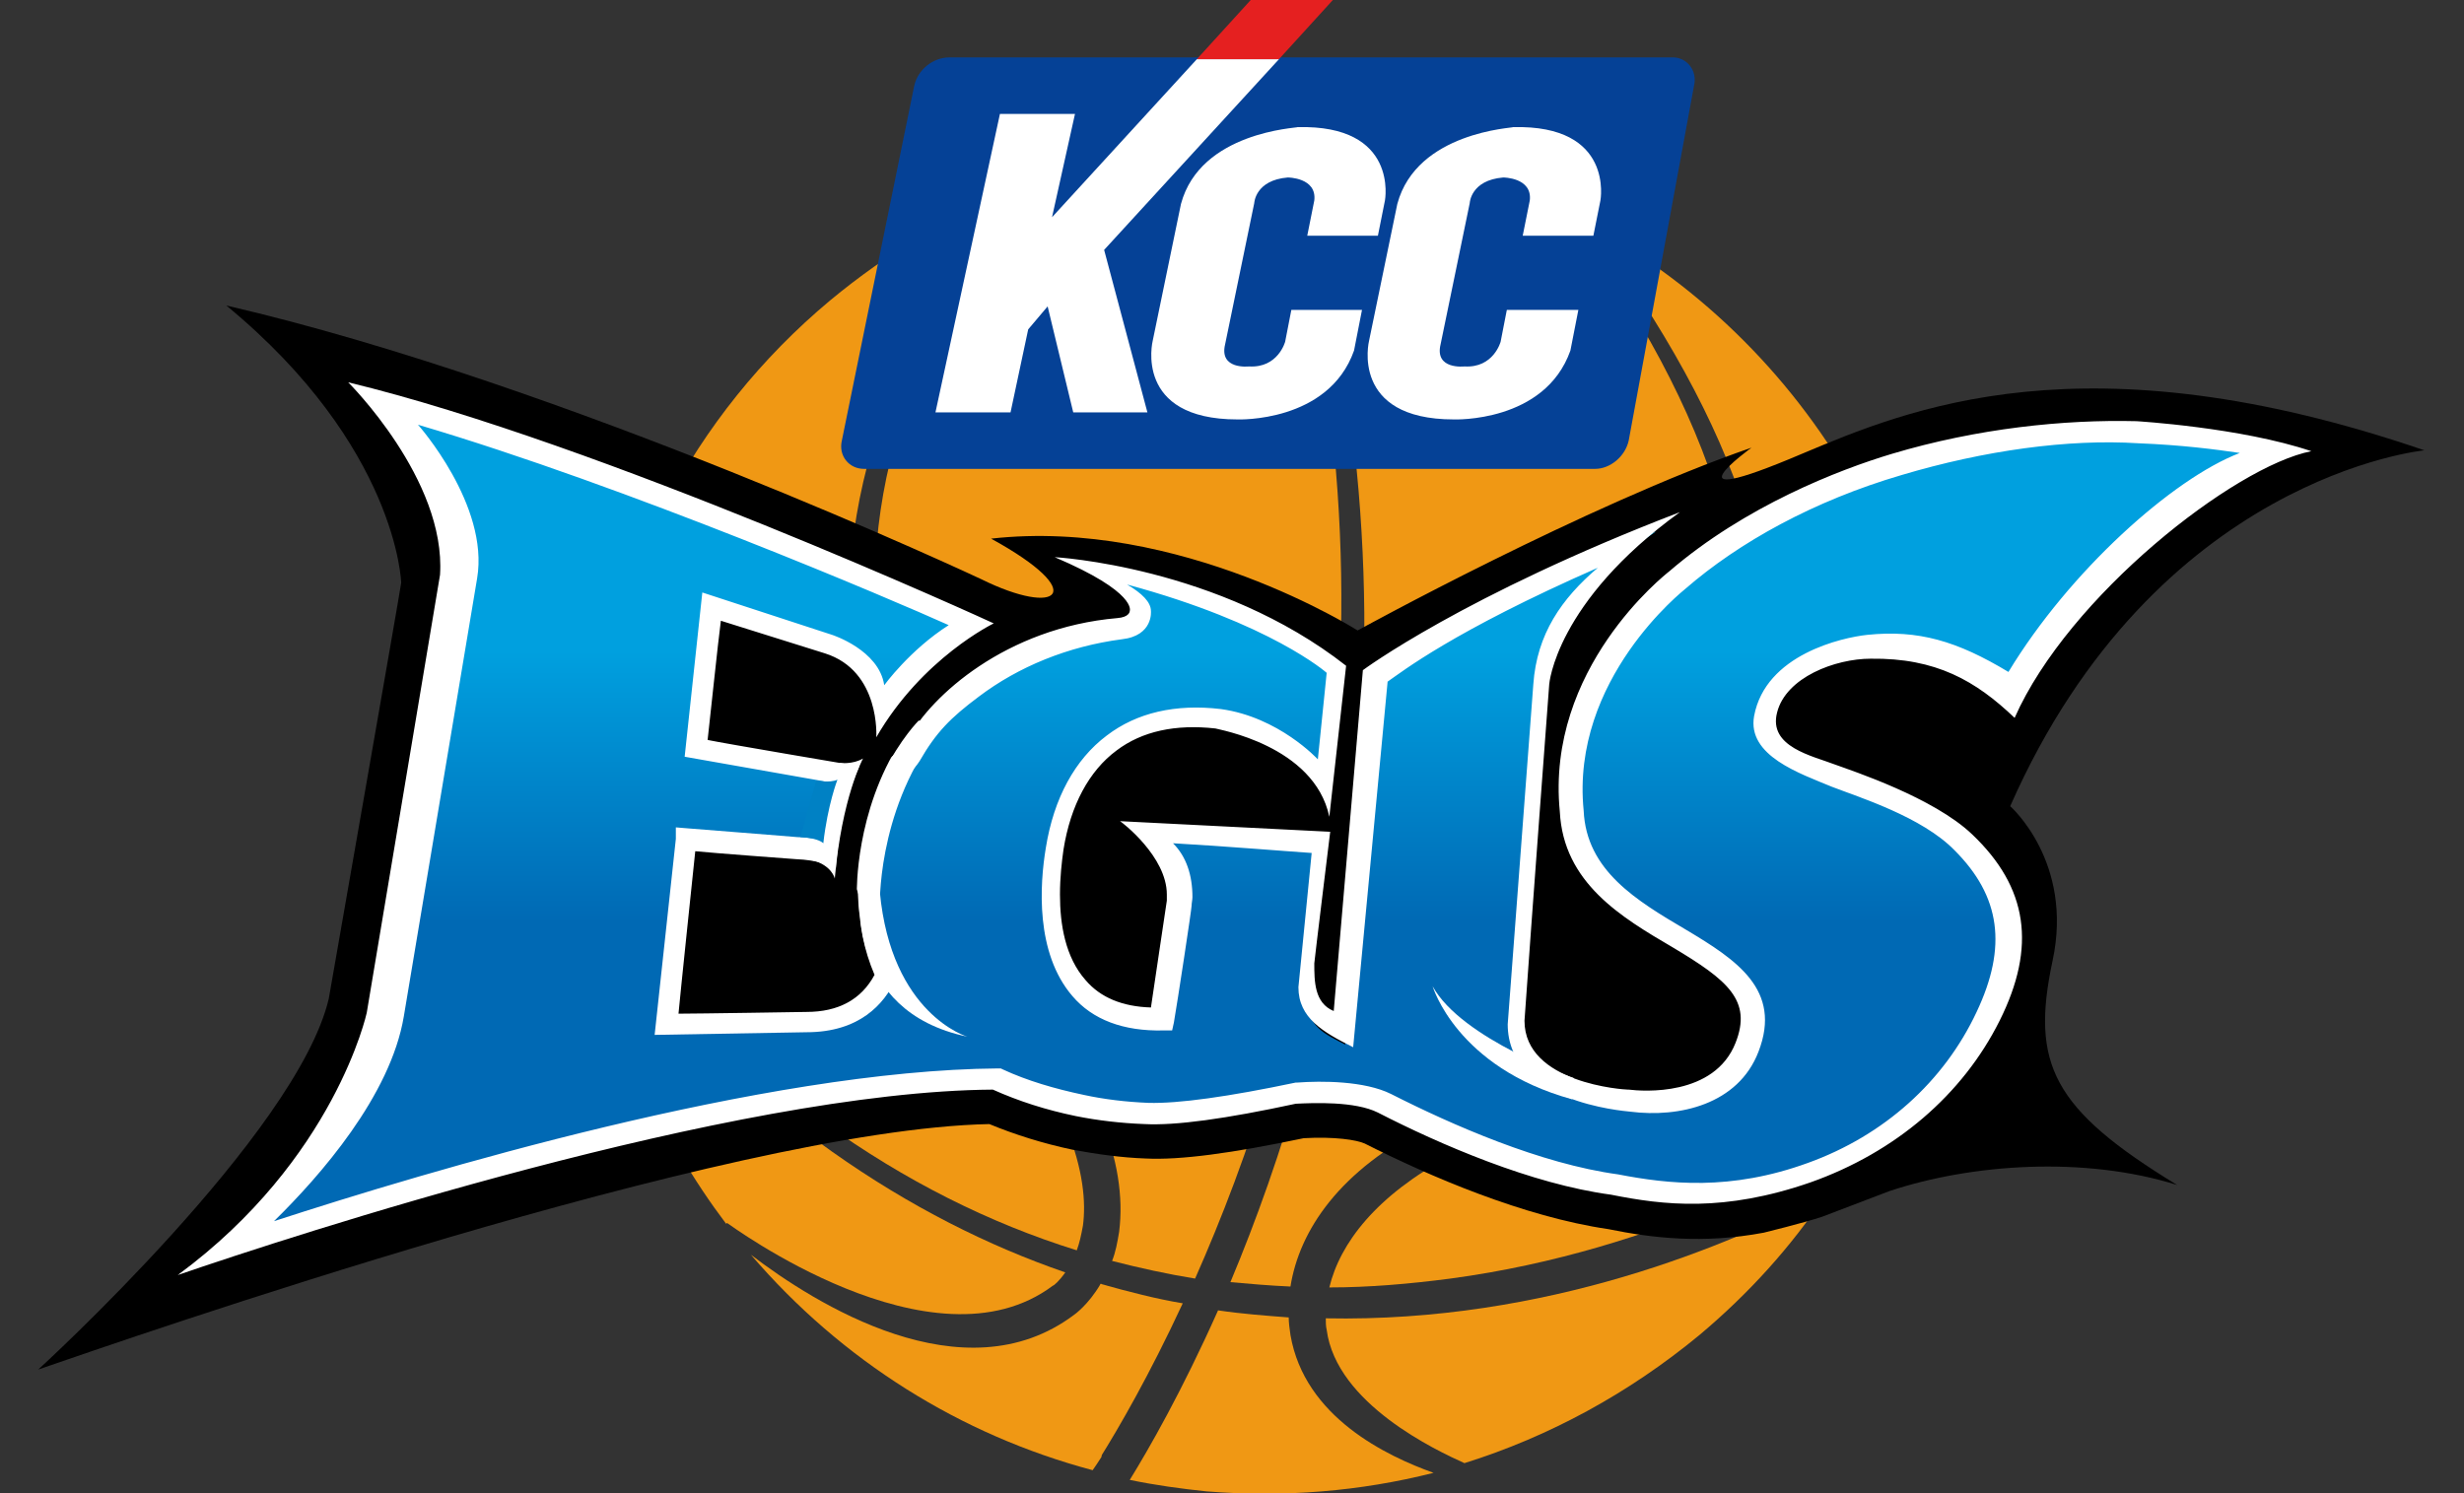 <svg width="132" height="80" viewBox="0 0 132 80" fill="none" xmlns="http://www.w3.org/2000/svg">
<rect x="0" y="0" width="132" height="80" fill="#333333" stroke="none"/>
<g clip-path="url(#clip0_124_290731)">
<path d="M57.684 66.99C57.826 66.612 57.92 66.186 58.015 65.666C58.346 63.158 57.447 58.711 51.439 51.615C51.297 51.426 36.3 31.934 54.325 10.172C50.824 11.591 47.512 13.578 44.484 16.085C37.057 22.283 32.563 31.035 31.711 40.639C31.474 43.336 31.522 45.985 31.9 48.587L31.995 48.54C39.659 57.907 48.269 64.057 57.684 66.99Z" fill="#F09814"/>
<path d="M56.406 68.882C56.454 68.882 56.737 68.646 57.069 68.173C48.837 65.334 40.274 59.799 32.137 50.006C33.083 55.636 35.401 60.934 38.902 65.571L38.949 65.523C39.044 65.571 49.972 73.708 56.406 68.882Z" fill="#F09814"/>
<path d="M52.953 50.385C55.839 53.791 57.873 56.961 59.008 59.799V8.705C57.873 8.989 56.785 9.32 55.697 9.699C37.908 30.467 52.385 49.628 52.953 50.385Z" fill="#F09814"/>
<path d="M58.961 68.788C58.299 69.923 57.542 70.444 57.542 70.444C51.628 74.891 43.633 69.829 40.227 67.227C45.099 72.904 51.439 76.878 58.535 78.77C58.677 78.581 58.819 78.344 59.008 78.06V68.788H58.961Z" fill="#F09814"/>
<path d="M59.954 65.996C59.86 66.564 59.765 67.085 59.576 67.558C61.042 67.936 62.556 68.267 64.023 68.504C69.606 55.92 76.087 33.59 68.186 7.664C65.064 7.617 61.941 7.995 58.961 8.752V59.846C59.86 62.07 60.191 64.104 59.954 65.996Z" fill="#F09814"/>
<path d="M94.254 41.727C91.226 55.163 78.783 61.408 77.695 61.928C73.721 64.057 71.782 66.612 71.214 68.978C73.343 68.978 75.519 68.788 77.695 68.504C89.002 66.99 97.612 61.976 99.883 60.556C102.06 56.393 103.431 51.757 103.857 46.931C105.135 32.218 97.376 18.735 85.17 12.065C93.118 22.898 96.43 32.171 94.254 41.727Z" fill="#F09814"/>
<path d="M58.961 68.788V78.061C59.907 76.547 61.563 73.708 63.361 69.829C61.941 69.592 60.475 69.214 58.961 68.788Z" fill="#F09814"/>
<path d="M69.133 71.532C69.085 71.201 69.038 70.869 69.038 70.585C67.808 70.491 66.531 70.396 65.253 70.207C63.314 74.559 61.516 77.682 60.523 79.29C61.894 79.574 63.266 79.763 64.638 79.905C68.802 80.237 72.87 79.905 76.797 78.912C74.29 78.013 69.89 75.931 69.133 71.532Z" fill="#F09814"/>
<path d="M71.024 70.633C71.024 70.822 71.024 71.059 71.072 71.248C71.592 75.222 76.985 77.73 78.452 78.392C82.994 76.972 87.251 74.654 91.036 71.532C93.686 69.308 95.956 66.801 97.802 64.01C92.692 66.706 82.852 70.87 71.024 70.633Z" fill="#F09814"/>
<path d="M65.915 68.694C66.956 68.788 68.044 68.883 69.132 68.93C69.605 65.95 71.734 62.685 76.607 60.272L76.654 60.225L76.701 60.178C76.844 60.13 89.664 53.838 92.739 41.065C94.916 32.123 91.935 22.141 83.845 11.355C79.919 9.415 75.566 8.138 70.93 7.712C70.315 7.665 69.7 7.617 69.085 7.617C77.222 33.543 71.308 55.825 65.915 68.694Z" fill="#F09814"/>
<path d="M12.125 16.369C21.303 23.939 21.492 31.224 21.492 31.224C21.492 31.366 17.66 53.223 17.613 53.507C15.909 60.745 2.048 73.377 2.048 73.377C6.731 71.768 38.996 60.509 53 60.225C54.372 60.793 55.886 61.266 57.447 61.597C58.724 61.833 60.049 62.023 61.374 62.07C63.219 62.164 66.01 61.786 69.842 60.982C71.498 60.887 72.681 61.076 73.106 61.266C76.56 63.016 81.622 65.192 86.164 65.855C88.482 66.328 91.226 66.659 94.49 66.044C94.49 66.044 96.619 65.523 97.613 65.192C98.843 64.719 101.208 63.82 101.208 63.82C105.608 62.354 111.663 61.928 116.631 63.489C109.96 59.421 108.778 57.008 109.96 51.473C111.096 46.174 107.689 43.194 107.689 43.194C115.496 25.5 129.878 24.128 129.878 24.128C111.663 17.883 102.154 21.952 96.525 24.317C88.86 27.581 93.828 23.986 93.828 23.986C84.934 27.061 72.728 33.779 72.728 33.779C72.728 33.779 63.219 27.723 53.095 28.859C58.441 31.792 56.69 33.069 52.574 31.035C52.574 31.035 30.339 20.58 12.125 16.369Z" fill="black"/>
<path d="M114.501 23.134C110.48 22.897 105.797 23.607 101.633 24.837C97.565 26.067 92.881 28.148 89.333 31.034C89.333 31.034 83.183 35.955 83.987 43.382C84.365 50.478 95.814 50.384 93.638 56.061C92.55 58.805 89.333 59.183 87.346 58.9C87.346 58.9 81.953 58.663 81.29 54.216C81.669 48.681 82.331 40.544 82.615 36.617C82.615 32.264 88.718 28.48 88.718 28.48C75.519 33.873 73.721 36.191 73.721 36.191L72.065 55.966C70.977 55.399 69.983 55.02 69.983 53.317L70.835 45.133L61.137 44.423C61.137 44.423 63.597 45.558 63.266 48.397C63.266 48.397 62.508 53.554 62.319 54.594C60.38 54.642 58.913 54.074 57.919 52.938C56.075 50.81 56.311 47.356 56.642 45.464C57.068 42.956 58.109 41.017 59.717 39.787C61.231 38.651 63.123 38.225 65.394 38.509C68.517 38.888 71.024 41.774 71.024 41.774C71.024 41.774 72.491 37.61 71.403 35.718C70.315 33.826 58.913 30.75 58.913 30.75C58.913 30.75 63.455 32.596 60.096 33.684C57.163 34.109 54.419 35.198 52.195 36.901C50.634 38.083 49.356 39.503 48.458 41.158C47.748 41.49 46.613 41.916 45.808 41.584L37.435 40.165L38.286 32.548L45.051 34.724C47.89 36.144 46.897 37.421 46.897 37.421L51.486 33.4C51.486 33.4 32.656 24.742 19.835 21.336C19.835 21.336 25.749 25.499 24.898 30.798C24.898 30.798 21.586 50.81 20.971 54.263C20.072 59.798 13.591 65.57 12.219 66.706C18.889 64.435 39.469 57.811 53.331 57.717C54.655 58.332 56.169 58.805 57.825 59.136C58.96 59.373 60.143 59.514 61.373 59.562C63.36 59.657 66.577 59.089 69.416 58.474C70.504 58.426 72.822 58.332 74.147 59.041C77.222 60.603 82.189 62.826 86.494 63.394C89.617 64.009 92.881 64.246 96.997 62.779C101.16 61.265 104.519 58.237 106.364 54.405C108.257 50.384 107.547 47.545 105.087 45.085C103.147 43.145 100.545 42.294 97.99 41.442C97.754 41.348 95.057 40.402 94.915 38.367C94.726 35.955 98.889 35.198 100.119 34.961C103.431 34.393 105.56 35.718 107.689 37.09C110.433 33.069 117.482 25.026 122.355 24.033C121.409 23.891 118.996 23.323 114.501 23.134ZM43.159 54.784L35.684 54.878L36.772 44.991L42.733 45.464C45.43 45.558 46.329 46.883 46.613 47.782C46.613 49.39 46.897 50.904 47.511 52.229C46.944 53.412 45.761 54.784 43.159 54.784Z" fill="url(#paint0_linear_124_290731)"/>
<path d="M71.214 43.761L72.113 35.671C65.3 30.325 56.501 29.852 56.501 29.852C60.948 31.744 60.522 32.737 60.522 32.737C60.522 32.785 60.475 33.069 59.859 33.116C53.851 33.636 49.877 37.327 48.694 39.503C47.654 41.348 45.809 41.017 45.809 41.017C45.809 41.017 38.807 39.834 37.908 39.645C38.003 38.84 38.476 34.299 38.618 33.258C39.658 33.589 44.2 35.008 44.2 35.008C47.181 35.955 46.944 39.503 46.944 39.503C49.404 35.245 53.236 33.4 53.236 33.4C53.047 33.305 32.184 23.749 18.653 20.484C18.653 20.484 23.904 25.688 23.573 30.798L19.647 54.263C19.647 54.263 17.944 62.117 9.522 68.314C15.578 66.232 39.28 58.474 53.189 58.379C54.561 58.994 56.028 59.467 57.636 59.798C58.819 60.035 60.049 60.177 61.279 60.224C62.982 60.319 65.679 59.94 69.416 59.136C70.362 59.089 72.586 58.994 73.816 59.609C77.127 61.312 82.048 63.441 86.305 64.009C89.144 64.577 92.361 64.955 96.997 63.347C101.539 61.738 105.135 58.663 107.122 54.689C109.108 50.715 108.635 47.545 105.655 44.707C103.573 42.72 99.221 41.3 98.322 40.969C97.092 40.496 94.727 40.023 95.2 38.178C95.673 36.286 98.322 35.292 100.214 35.292C103.715 35.245 105.844 36.475 107.926 38.462C110.812 31.933 119.706 24.979 123.822 24.174C120.037 22.897 114.454 22.566 114.454 22.566C110.575 22.471 105.939 22.945 101.35 24.316C98.511 25.168 93.496 27.108 89.428 30.609C89.191 30.798 82.805 35.813 83.561 43.477C83.751 47.309 86.873 49.154 89.617 50.762C92.55 52.513 93.875 53.601 92.976 55.872C91.841 58.758 88.009 58.474 87.252 58.379H87.204C87.015 58.379 81.669 58.048 81.669 54.689C82.048 49.248 82.994 36.664 82.994 36.664C82.994 36.664 83.325 32.264 89.996 27.439C78.405 31.886 73.011 35.907 73.011 35.907C73.011 35.907 71.592 52.513 71.45 54.169C70.409 53.743 70.409 52.56 70.409 51.614C70.409 51.519 71.261 44.565 71.261 44.565L60.002 43.997C60.096 44.044 62.509 45.889 62.509 47.924C62.509 48.018 62.509 48.16 62.509 48.255C62.509 48.302 61.894 52.324 61.657 53.979C60.143 53.932 58.961 53.459 58.156 52.513C57.068 51.283 56.784 49.532 56.784 47.924C56.784 47.025 56.879 46.173 56.974 45.511C57.352 43.145 58.346 41.3 59.812 40.212C61.184 39.172 62.982 38.793 65.111 39.03C65.206 39.077 70.409 39.928 71.214 43.761ZM22.391 22.755C33.603 26.067 47.89 32.17 50.824 33.494C48.742 34.819 47.37 36.712 47.37 36.712C47.086 34.819 44.579 34.015 44.579 34.015L37.624 31.744L36.678 40.544L45.525 42.105C45.525 42.105 48.08 42.625 49.262 40.78C50.161 39.219 50.918 38.462 52.432 37.327C54.561 35.718 57.21 34.63 60.096 34.251C61.799 34.062 61.657 32.737 61.657 32.737C61.657 32.264 61.184 31.791 60.38 31.318C68.091 33.4 71.072 36.049 71.072 36.049L70.599 40.685C70.599 40.685 68.517 38.415 65.395 37.989C62.982 37.705 60.9 38.178 59.292 39.408C57.589 40.685 56.453 42.767 56.028 45.416C55.696 47.403 55.46 51.046 57.447 53.364C58.535 54.642 60.191 55.257 62.32 55.209H62.793L62.887 54.784C63.077 53.696 63.834 48.728 63.834 48.539C63.834 48.397 63.881 48.208 63.881 48.066C63.881 46.883 63.55 45.889 62.84 45.18C65.442 45.322 69.463 45.653 70.268 45.7C70.173 46.694 69.558 52.891 69.558 52.891C69.558 54.547 70.883 55.304 72.491 56.108C72.491 56.108 74.289 36.995 74.336 36.522C75.093 36.002 77.837 33.826 85.596 30.419C83.656 32.075 82.331 33.968 82.142 36.664L80.77 54.878C80.77 59.041 86.92 59.514 87.346 59.562C89.948 59.893 93.118 59.183 94.206 56.345C95.483 53.033 93.023 51.425 90.327 49.816C87.677 48.255 84.981 46.646 84.839 43.429C84.129 36.38 90.232 31.602 90.279 31.555C93.165 29.047 97.187 26.824 101.87 25.452C106.317 24.127 110.812 23.512 114.549 23.749C116.915 23.843 118.712 24.08 119.99 24.269C116.394 25.641 110.859 30.609 107.595 36.002C104.851 34.346 102.769 33.731 100.025 34.015C98.701 34.157 94.585 35.056 93.969 38.367C93.591 40.496 96.43 41.442 98.133 42.152C99.599 42.72 102.958 43.761 104.709 45.558C107.169 48.018 107.547 50.715 105.891 54.216C104.141 57.953 100.924 60.839 96.855 62.306C92.692 63.82 89.38 63.441 86.684 62.921C82.521 62.353 77.79 60.272 74.525 58.616C73.106 57.906 70.788 57.906 69.511 58.001H69.463H69.416C65.82 58.758 63.124 59.136 61.515 59.089C60.333 59.041 59.15 58.9 58.062 58.663C56.501 58.332 55.034 57.906 53.709 57.291L53.615 57.244H53.473C40.936 57.338 22.816 62.779 14.679 65.428C17.139 63.015 20.924 58.71 21.634 54.452L25.56 30.987C26.223 27.06 22.391 22.755 22.391 22.755Z" fill="white"/>
<path d="M36.206 44.944L35.07 55.447L43.208 55.305C46.046 55.305 47.371 53.791 47.986 52.466L48.08 52.23L47.986 51.993C47.418 50.716 47.134 49.297 47.134 47.783V47.688L47.087 47.593C46.756 46.6 45.809 44.944 42.687 44.849C42.734 44.849 36.773 44.376 36.773 44.376L36.206 44.329V44.944ZM37.246 45.606C38.145 45.701 42.64 46.032 42.64 46.032C44.911 46.127 45.715 47.073 45.999 47.925C45.999 49.486 46.283 50.905 46.85 52.23C46.141 53.554 44.911 54.217 43.208 54.217C43.208 54.217 37.389 54.311 36.348 54.311C36.442 53.271 37.152 46.505 37.246 45.606Z" fill="white"/>
<path d="M46.093 47.735C46.093 47.735 45.241 54.169 51.817 55.541C51.817 55.541 47.748 54.359 47.133 47.783" fill="white"/>
<path d="M84.319 57.765C84.319 57.765 78.31 55.683 76.749 52.845C76.749 52.845 78.026 57.197 84.224 58.9L84.319 57.765Z" fill="white"/>
<path d="M85.454 25.121C86.258 25.121 87.062 24.459 87.252 23.607L90.752 4.589C90.942 3.785 90.374 3.075 89.617 3.075H50.871C49.972 3.075 49.168 3.738 48.978 4.589L45.099 23.607C44.91 24.412 45.477 25.121 46.282 25.121H85.454Z" fill="#054196"/>
<path d="M63.266 10.928L61.752 18.261C61.752 18.261 60.711 22.472 66.293 22.472C66.293 22.472 71.166 22.661 72.538 18.782L72.964 16.605H69.179L68.848 18.308C68.848 18.308 68.469 19.728 66.908 19.633C66.908 19.633 65.3 19.822 65.631 18.45L67.192 10.881C67.192 10.881 67.24 9.651 68.99 9.509C68.99 9.509 70.551 9.509 70.409 10.739L70.031 12.631H73.816L74.194 10.739C74.194 10.739 74.951 6.67 69.51 6.812C69.51 6.86 64.306 7.049 63.266 10.928Z" fill="white"/>
<path d="M74.856 10.928L73.342 18.261C73.342 18.261 72.302 22.472 77.884 22.472C77.884 22.472 82.757 22.661 84.129 18.782L84.555 16.605H80.723L80.391 18.308C80.391 18.308 80.013 19.728 78.452 19.633C78.452 19.633 76.843 19.822 77.174 18.45L78.736 10.881C78.736 10.881 78.783 9.651 80.533 9.509C80.533 9.509 82.095 9.509 81.953 10.739L81.574 12.631H85.359L85.737 10.739C85.737 10.739 86.494 6.67 81.054 6.812C81.101 6.86 75.897 7.049 74.856 10.928Z" fill="white"/>
<path d="M68.518 3.17H64.118L56.359 11.638L57.589 6.103H53.568L50.114 22.094H54.136L55.082 17.647L56.123 16.416L57.495 22.094H61.468L59.15 13.389L68.518 3.17Z" fill="white"/>
<path d="M71.403 0H67.003L64.117 3.17H68.517L71.403 0Z" fill="#E52020"/>
<path d="M47.134 48.634C47.134 48.634 46.945 43.619 50.114 39.361L49.783 38.32L48.6 39.645C47.087 42.01 46.046 42.2 45.951 47.498L47.134 48.634Z" fill="white"/>
<path d="M49.216 38.605C49.216 38.605 45.289 42.531 46.046 49.013L46.945 48.823C46.945 48.823 46.519 42.484 50.257 38.936L49.216 38.605Z" fill="white"/>
<path d="M46.944 39.503C46.944 39.503 44.863 41.774 44.721 47.687L45.903 47.782C45.903 47.782 45.809 43.477 48.269 39.692L46.944 39.503Z" fill="black"/>
<path d="M46.234 40.639C46.234 40.639 45.099 42.72 44.72 47.073C44.72 47.073 44.578 46.363 43.49 46.079C43.49 46.079 44.2 42.768 45.004 40.875C45.004 40.875 45.666 40.97 46.234 40.639Z" fill="white"/>
<path d="M43.727 41.822C43.727 41.822 44.437 41.964 44.863 41.774C44.863 41.774 44.343 43.099 44.106 45.181C44.106 45.181 43.87 44.897 42.876 44.849L43.727 41.822Z" fill="#0081C4"/>
</g>
<defs>
<linearGradient id="paint0_linear_124_290731" x1="67.275" y1="34.865" x2="67.275" y2="49.449" gradientUnits="userSpaceOnUse">
<stop stop-color="#00A0DF"/>
<stop offset="1" stop-color="#0069B4"/>
</linearGradient>
<clipPath id="clip0_124_290731">
<rect width="127.877" height="80" fill="white" transform="translate(2)"/>
</clipPath>
</defs>
</svg>
